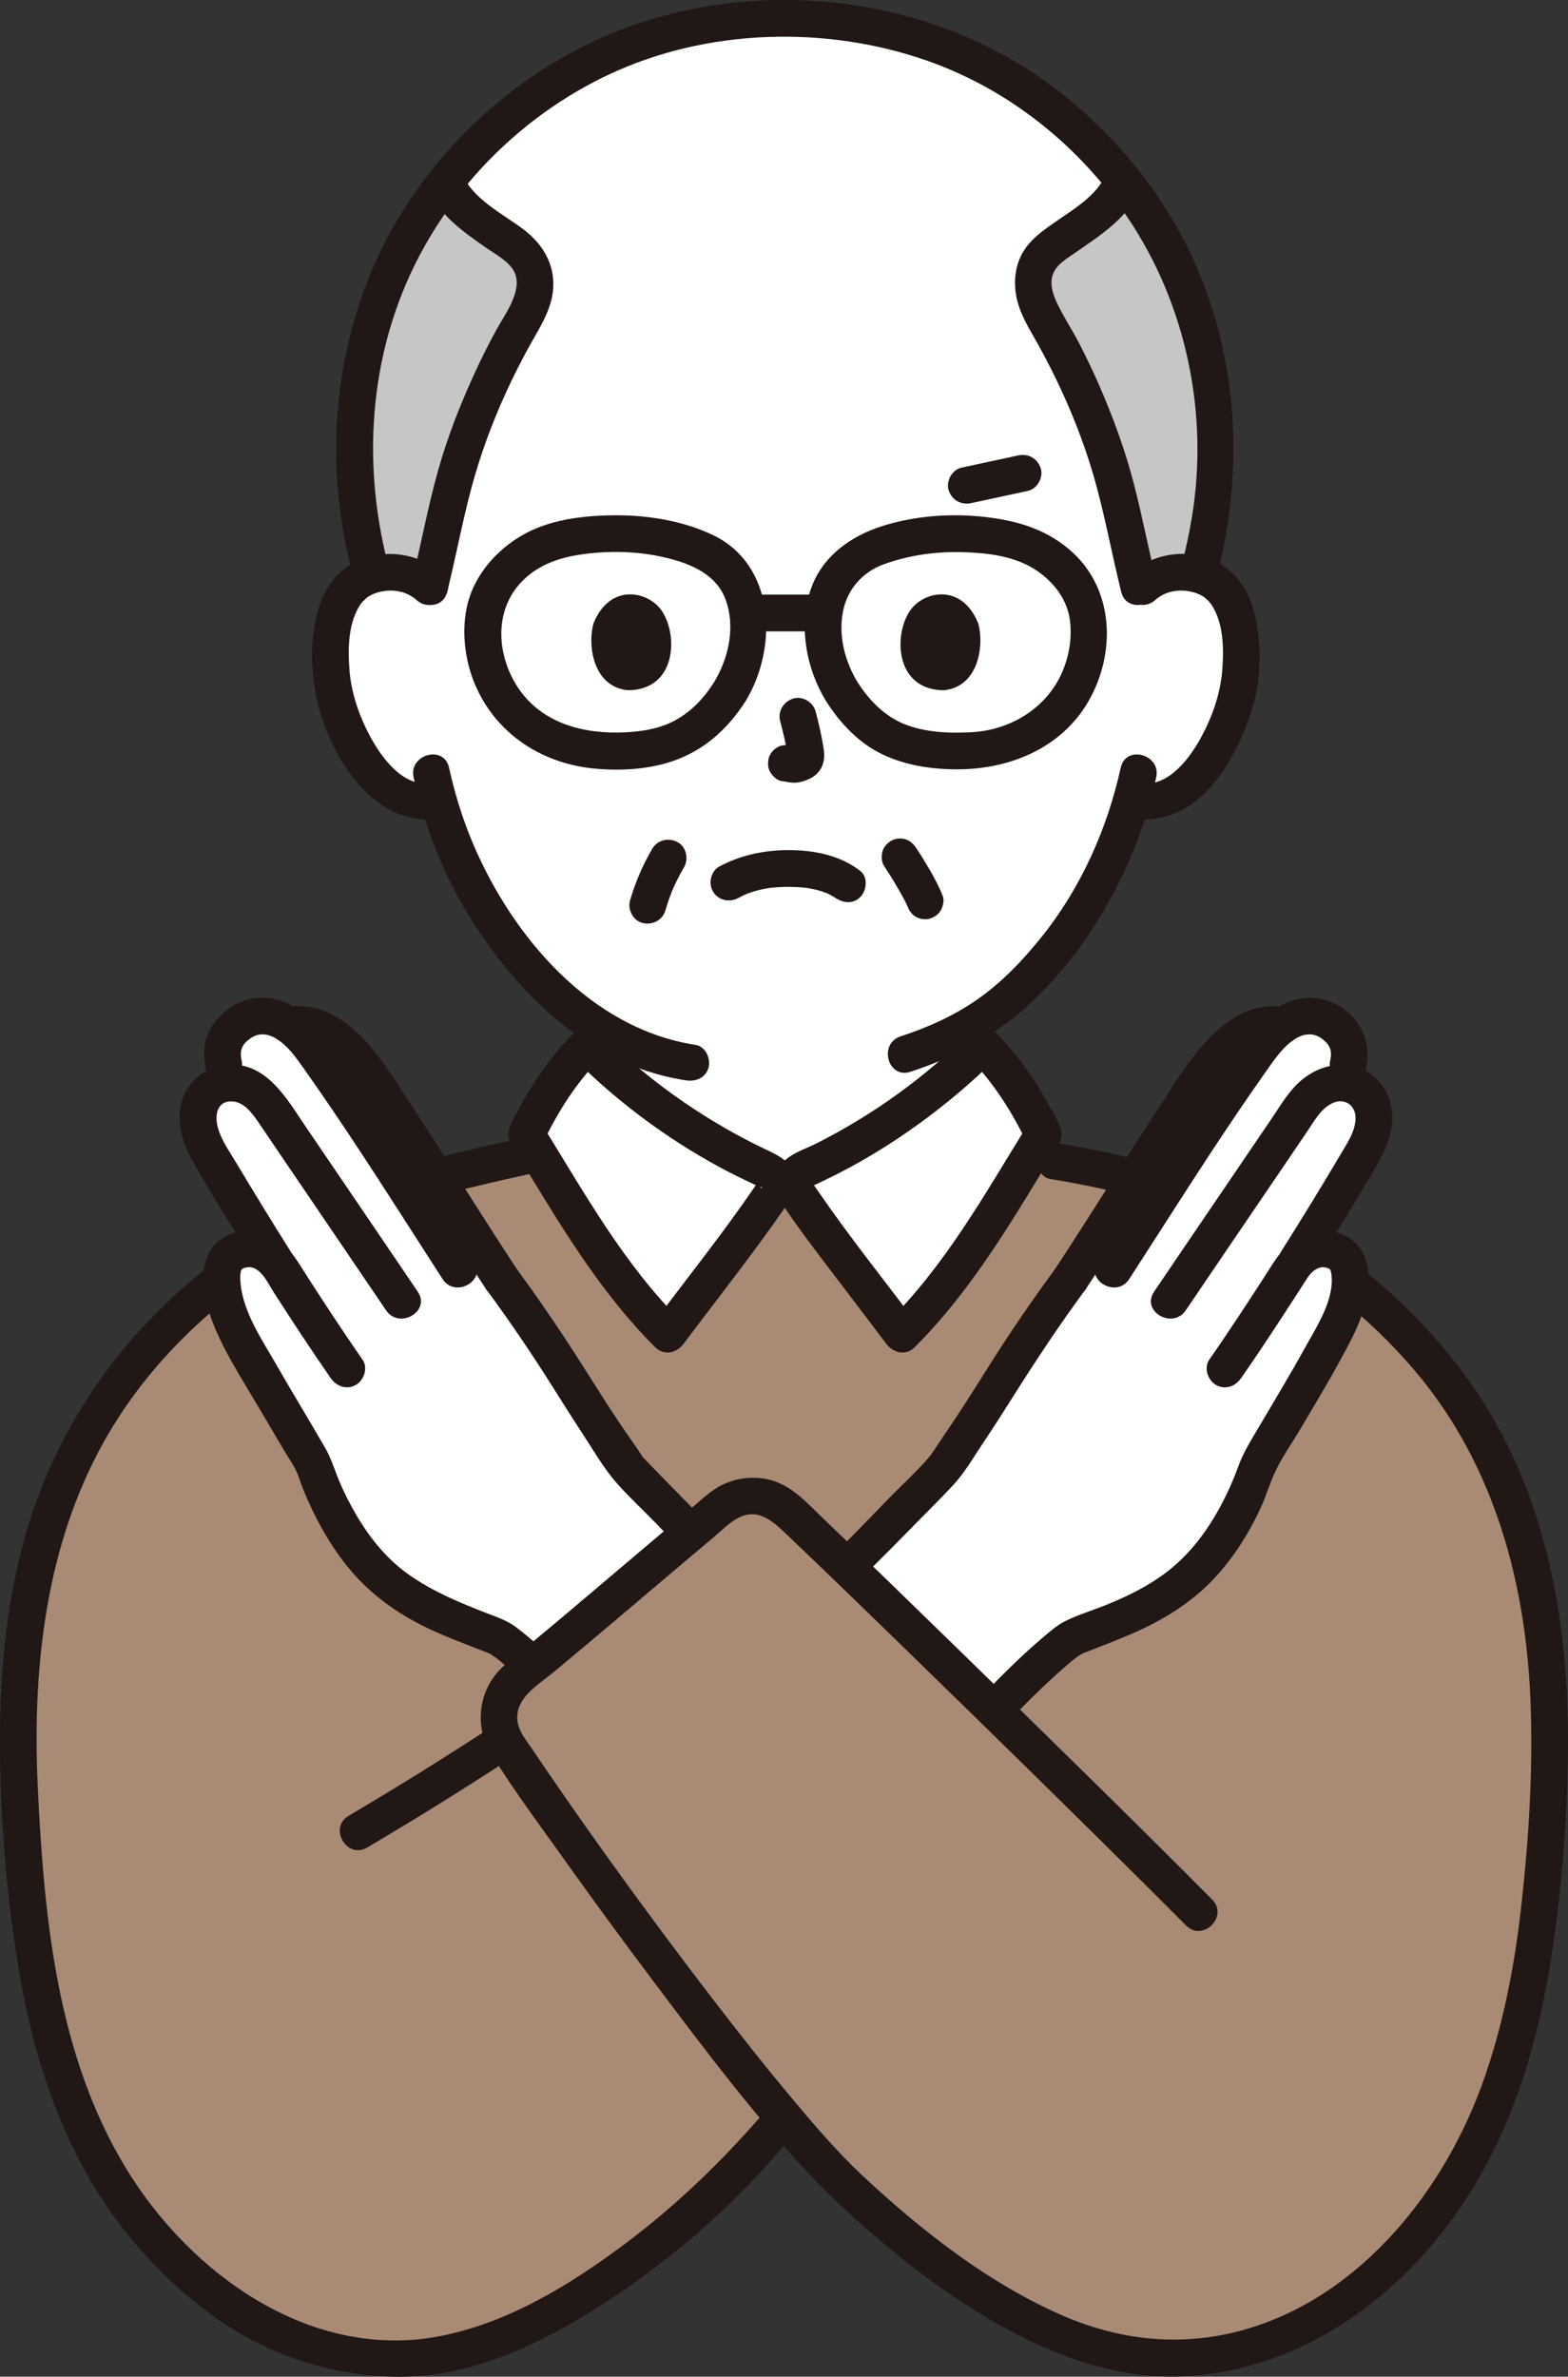 <?xml version="1.0" encoding="UTF-8"?><svg id="b" xmlns="http://www.w3.org/2000/svg" width="204.799" height="310.358" viewBox="0 0 204.799 310.358"><rect x="0" y="0" width="204.799" height="310.358" fill="#333333" stroke="none"/><defs><style>.d{fill:#fff;}.e{fill:#a98a75;}.f{fill:#211715;}.g{fill:#c6c6c6;}</style></defs><g id="c"><path class="d" d="M162.011,83.417c-.196-2.016-.675-3.903-1.491-5.318-.55-.953-1.678-2.44-4.02-3.071l.203-.781c1.605-6.172,2.281-12.255,2.056-17.564-.938-22.211-12.669-35.934-23.028-43.638-8.922-6.635-20.082-10.589-33.211-10.589s-24.289,3.963-33.211,10.598c-10.359,7.704-22.09,21.427-23.028,43.638-.224,5.309.452,11.392,2.056,17.564l.218.839c-2.187.663-3.26,2.083-3.791,3.005-2.061,3.575-1.974,10.162-.591,14.237.98,2.886,2.585,7.302,6.455,10.468,1.699,1.39,4.251,2.274,6.623,1.695,1.729,6.007,4.875,13.264,10.42,20.012,3.901,4.747,7.984,8.396,12.479,10.849v.25c0,1.152,0,2.525-.004,4.191,6.153,5.445,13.327,10.028,20.21,13.079.488.216,1.769,1.381.957,2.382h2.416c-.813-1,.469-2.166.957-2.382,7.357-3.262,15.048-8.274,21.468-14.218-.004-1.677-.004-3.02-.004-4.133v-.247c4.014-2.261,7.54-5.303,11.211-9.771,5.565-6.772,8.713-14.056,10.439-20.08,2.436.706,5.102-.191,6.857-1.627,3.87-3.166,5.475-7.582,6.455-10.468.836-2.462,1.199-5.842.9-8.919Z"/><path class="e" d="M172.819,164.903c2.246,1.566,4.402,3.254,6.456,5.052,2.874,2.528,5.531,5.273,7.949,8.217,12.301,15.046,15.81,32.799,15.086,54.258-1.061,23.174-3.836,46.269-20.27,62.555-8.504,8.425-18.03,12.975-29.548,12.975-14.541,0-30.638-11.875-41.848-22.461-2.228-2.104-5.062-5.232-8.244-9.006-3.182,3.774-6.016,6.902-8.244,9.006-11.21,10.586-27.308,22.461-41.848,22.461-11.518,0-21.043-4.55-29.548-12.975-16.434-16.285-19.209-39.38-20.27-62.555-.724-21.459,2.785-39.212,15.086-54.258,2.419-2.944,5.075-5.689,7.949-8.217,2.389-2.091,4.916-4.034,7.563-5.808,2.874-1.923,5.878-3.638,9-5.134,2.537-1.229,5.154-2.309,7.821-3.241,2.111-.733,4.262-1.378,6.433-1.913,2.914-.724,8.219-2.015,11.945-2.812,0,0,.898-.173,2.035-.391,5.128,8.392,9.975,16.677,16.933,23.557,2.147-2.876,6.165-8.095,9.363-12.352,2.441-3.249,4.249-6.049,4.694-6.596h2.416c.444.547,2.253,3.347,4.694,6.596,3.198,4.257,7.216,9.476,9.363,12.352,6.836-6.759,11.634-14.874,16.664-23.115,1.954.315,3.36.542,3.36.542,3.062.494,7.735,1.496,10.649,2.22,2.171.535,4.322,1.18,6.433,1.913,2.666.932,5.283,2.012,7.821,3.241,3.122,1.497,6.126,3.211,9,5.134.371.249.74.501,1.107.757Z"/><path class="g" d="M54.363,75.46c-1.151-.555-2.404-.771-3.532-.731-.866.031-1.618.162-2.27.36-1.765-6.458-2.514-12.853-2.28-18.402.603-14.262,5.655-25.025,11.937-32.941,1.187,3.362,6.492,6.416,9.117,8.408,3.568,2.707,2.949,6.295.953,9.689-3.173,5.397-5.781,11.124-7.779,17.057-1.96,5.819-2.941,11.855-4.418,17.754-.524-.504-1.112-.898-1.728-1.195Z"/><path class="g" d="M150.386,75.748c-.556.331-1.078.749-1.538,1.265-1.529-6.012-2.51-12.175-4.51-18.112-1.998-5.933-4.606-11.66-7.779-17.057-1.996-3.394-2.615-6.982.953-9.689,2.712-2.057,8.285-5.249,9.222-8.742,6.397,7.947,11.395,18.812,12.006,33.276.267,6.313-.476,11.46-2.22,18.342-.603-.164-1.288-.273-2.066-.3-1.306-.046-2.778.251-4.068,1.019Z"/><path class="f" d="M159.018,74.885c3.86-15.062,2.459-31.235-5.154-44.928-5.81-10.45-15.154-19.335-25.997-24.41-13.983-6.544-30.915-7.346-45.466-2.149-11.708,4.182-21.854,12.315-28.791,22.606-8.312,12.328-11.237,27.704-8.957,42.31.346,2.216.814,4.409,1.37,6.581.766,2.99,5.397,1.723,4.629-1.276-3.555-13.873-2.302-28.776,4.753-41.377,5.489-9.804,14.007-17.726,24.02-22.46,12.82-6.062,28.439-6.516,41.756-1.824,10.632,3.746,19.793,11.099,26.107,20.461,7.652,11.346,10.608,25.586,8.398,39.075-.337,2.058-.779,4.097-1.296,6.117-.767,2.994,3.861,4.271,4.629,1.276h0Z"/><path class="f" d="M56.225,25.169c1.343,3.069,4.45,5.201,7.093,7.067,1.171.827,2.648,1.59,3.532,2.748.791,1.037.754,2.212.395,3.407-.519,1.729-1.64,3.258-2.496,4.832-1.022,1.878-1.977,3.791-2.864,5.736-1.838,4.032-3.46,8.187-4.66,12.455-1.355,4.817-2.245,9.748-3.448,14.602-.744,2.998,3.884,4.277,4.629,1.276,1.11-4.475,1.953-9.012,3.139-13.468,1.154-4.337,2.709-8.572,4.581-12.65.923-2.012,1.921-3.991,2.989-5.93.975-1.77,2.09-3.471,2.71-5.411,1.289-4.034-.306-7.568-3.604-9.994-2.717-2-6.435-3.856-7.851-7.093-.52-1.188-2.258-1.461-3.284-.861-1.226.717-1.383,2.091-.861,3.284h0Z"/><path class="f" d="M144.478,22.747c-1.259,2.877-4.414,4.668-6.881,6.4-1.509,1.059-3.004,2.136-3.966,3.752-1.017,1.708-1.24,3.682-.922,5.616.305,1.852,1.196,3.528,2.124,5.134,1.108,1.917,2.145,3.875,3.108,5.868,1.945,4.023,3.605,8.204,4.858,12.496,1.468,5.03,2.383,10.198,3.643,15.28.743,2.997,5.373,1.727,4.629-1.276-1.053-4.247-1.866-8.55-2.96-12.787-1.115-4.32-2.638-8.502-4.406-12.596-.847-1.963-1.764-3.895-2.747-5.793-.936-1.805-2.085-3.525-2.944-5.365-.541-1.161-.972-2.607-.427-3.826.532-1.192,1.804-1.92,2.828-2.635,2.989-2.087,6.687-4.371,8.208-7.846.519-1.187.349-2.576-.861-3.284-1.017-.595-2.761-.333-3.284.861h0Z"/><path class="f" d="M77.528,81.377c-.771,2.505-.268,8.268,4.477,8.758,6.272-.038,6.606-7.005,4.495-10.28-1.729-2.682-6.812-3.798-8.972,1.522Z"/><path class="f" d="M127.757,81.378c.771,2.505.269,8.268-4.477,8.758-6.272-.038-6.607-7.005-4.495-10.281,1.729-2.682,6.812-3.797,8.972,1.523Z"/><path class="f" d="M97.393,91.537c4.234-6.957,3.927-17.796-4.341-21.699-3.945-1.862-8.521-2.583-12.855-2.549-4.095.032-8.514.559-12.103,2.669-3.272,1.924-6.034,5.071-6.996,8.797-.816,3.161-.486,6.798.638,9.842,2.51,6.797,8.602,11.017,15.717,11.746,3.638.373,7.691.135,11.12-1.214,3.792-1.493,6.644-4.18,8.821-7.592,1.666-2.612-2.486-5.022-4.145-2.423-1.381,2.164-3.116,3.987-5.433,5.141-2.109,1.05-4.678,1.366-7.079,1.401-5.283.075-10.493-1.569-13.358-6.301-2.631-4.347-2.788-10.115,1.151-13.785,2.22-2.068,5.018-2.88,7.967-3.247,3.539-.441,7.188-.31,10.655.547,3.152.779,6.439,2.153,7.637,5.472,1.288,3.565.373,7.628-1.54,10.771-1.61,2.646,2.539,5.06,4.145,2.423Z"/><path class="f" d="M112.026,89.115c-1.69-2.777-2.561-6.125-1.903-9.364.577-2.843,2.572-5.072,5.292-6.059,3.385-1.229,6.948-1.706,10.539-1.584,3.125.106,6.415.501,9.116,2.183,2.285,1.423,4.189,3.713,4.63,6.426.38,2.338-.027,4.876-.952,7.025-2.037,4.733-6.774,7.606-11.865,7.873-2.937.154-5.999.045-8.763-1.061-2.553-1.021-4.593-3.09-6.092-5.439-1.657-2.597-5.813-.192-4.145,2.423,1.85,2.9,4.271,5.507,7.424,6.993,3.059,1.442,6.4,1.932,9.761,1.929,7.086-.008,14.005-2.973,17.424-9.478,3.341-6.358,2.839-14.478-2.895-19.285-3.224-2.703-6.918-3.739-11.033-4.198-4.384-.489-8.963-.152-13.186,1.15-4.307,1.328-8.176,4.105-9.576,8.592-1.486,4.763-.475,10.099,2.08,14.297,1.604,2.635,5.757.226,4.145-2.423Z"/><path class="f" d="M97.732,82.446h9.809c1.255,0,2.458-1.104,2.4-2.4s-1.055-2.4-2.4-2.4h-9.809c-1.255,0-2.458,1.104-2.4,2.4s1.055,2.4,2.4,2.4h0Z"/><path class="f" d="M54.021,101.514c1.527,6.923,4.29,13.643,8.176,19.578,4.194,6.403,9.728,12.416,16.458,16.194,3.39,1.903,7.097,3.202,10.94,3.79,1.28.196,2.581-.324,2.952-1.676.312-1.136-.387-2.755-1.676-2.952-13.71-2.099-23.9-14.075-29.084-26.268-1.36-3.199-2.388-6.548-3.137-9.941-.665-3.015-5.294-1.739-4.629,1.276h0Z"/><path class="f" d="M146.382,100.238c-1.755,7.955-5.168,15.643-10.273,22.026-2.472,3.091-5.256,6.032-8.525,8.291-3.063,2.118-6.425,3.625-9.956,4.776-2.924.953-1.673,5.59,1.276,4.629,6.2-2.021,11.788-5.103,16.463-9.692,5.423-5.324,9.594-11.815,12.507-18.812,1.338-3.215,2.387-6.541,3.137-9.941.664-3.01-3.962-4.296-4.629-1.276h0Z"/><path class="f" d="M96.408,117.275c.342-.18.686-.353,1.035-.517.096-.045.402-.249.079-.037-.308.202.004,0,.113-.038.253-.09.505-.18.762-.259.695-.213,1.404-.36,2.12-.477-.36.059.014-.002.178-.019.209-.022.417-.041.626-.057.505-.037,1.012-.056,1.519-.059.472-.003.944.008,1.416.036.217.013.435.028.652.048.016.002.801.099.325.029.708.104,1.412.257,2.095.471.066.021.858.321.865.31-.022.033-.491-.243-.165-.064.119.065.246.118.366.181.177.093.351.192.52.298.197.124.795.581.064.012,1.021.796,2.398.996,3.394,0,.829-.829,1.028-2.593,0-3.394-2.634-2.053-5.947-2.705-9.238-2.727-3.225-.021-6.297.612-9.149,2.118-1.146.605-1.495,2.199-.861,3.284.679,1.16,2.133,1.468,3.284.861h0Z"/><path class="f" d="M101.903,94.179c.398,1.519.781,3.061,1.009,4.616l-.086-.638c.027.213.039.423.017.637l.086-.638c-.015.099-.037.192-.07.287l.242-.573c-.03.067-.06.124-.101.184l.375-.486c-.047.058-.093.102-.151.149l.486-.375c-.117.075-.24.135-.366.193l.573-.242c-.201.084-.401.145-.616.18l.638-.086c-.194.023-.384.022-.578-.001l.638.086c-.218-.03-.432-.083-.65-.113-.319-.1-.638-.114-.957-.043-.319.014-.617.109-.892.285-.498.291-.973.862-1.103,1.434-.14.614-.11,1.304.242,1.849.312.484.835,1.022,1.434,1.103.499.067.984.194,1.492.217.781.034,1.505-.205,2.202-.524.862-.395,1.535-1.171,1.764-2.099.194-.786.111-1.47-.022-2.258-.251-1.487-.595-2.961-.977-4.42-.318-1.214-1.729-2.072-2.952-1.676-1.25.404-2.018,1.651-1.676,2.952h0Z"/><path class="f" d="M57.789,74.958c-3.13-2.821-7.716-3.418-11.494-1.525-2.732,1.369-4.293,4.133-4.962,7.019-1.574,6.786.158,14.556,4.157,20.237,2.852,4.051,6.822,6.916,11.963,6.214,1.286-.176,1.987-1.822,1.676-2.952-.381-1.386-1.663-1.852-2.952-1.676-3.554.485-6.325-3.326-7.786-6.021-1.425-2.63-2.488-5.635-2.736-8.626-.24-2.904-.21-6.46,1.571-8.92-.302.417.088-.097.17-.176.077-.074.621-.567.459-.445.603-.453,1.287-.716,2.024-.857,1.599-.307,3.289.015,4.517,1.122,2.29,2.063,5.695-1.321,3.394-3.394h0Z"/><path class="f" d="M150.89,78.352c1.228-1.106,2.919-1.429,4.517-1.122.737.142,1.42.404,2.024.857-.187-.14.314.296.377.361.08.081.558.683.252.26,1.782,2.459,1.811,6.018,1.571,8.92-.247,2.99-1.311,5.996-2.736,8.626-1.459,2.691-4.234,6.506-7.786,6.021-1.283-.175-2.577.309-2.952,1.676-.308,1.12.384,2.776,1.676,2.952,8.441,1.153,13.305-6.998,15.592-13.929,1.17-3.546,1.338-7.465.786-11.139-.456-3.039-1.68-5.992-4.25-7.814-3.757-2.663-9.124-2.074-12.465.936-2.3,2.072,1.104,5.458,3.394,3.394h0Z"/><path class="f" d="M126.858,65.696c2.465-.532,4.93-1.064,7.396-1.596,1.229-.265,2.06-1.767,1.676-2.952-.419-1.295-1.636-1.96-2.952-1.676-2.465.532-4.93,1.064-7.396,1.596-1.229.265-2.06,1.767-1.676,2.952.419,1.295,1.636,1.96,2.952,1.676h0Z"/><path class="f" d="M67.649,148.731c-9.617,2.069-19.148,4.362-27.988,8.805-9.313,4.68-17.764,11.393-24.273,19.546-5.458,6.837-9.507,14.615-11.96,23.017C.897,208.771.022,217.888,0,226.897c-.023,9.428.714,18.963,2.128,28.283,1.353,8.921,3.664,17.729,7.684,25.841,4.073,8.22,10.029,15.431,17.376,20.928,7.212,5.396,15.901,8.375,24.919,8.409,9.154.035,17.952-3.993,25.549-8.789,7.767-4.903,15.166-10.91,21.413-17.655,1.726-1.863,3.388-3.785,5.027-5.725.836-.989.971-2.423,0-3.394-.858-.858-2.554-.995-3.394,0-5.757,6.814-12.066,12.986-19.229,18.327-7.031,5.243-14.91,10.06-23.601,11.856-17.019,3.517-32.942-7.903-41.417-21.839-9.013-14.82-10.703-32.746-11.518-49.694-.809-16.834,1.307-34.281,10.733-48.648,5.207-7.936,12.314-14.637,20.331-19.684,4.233-2.665,8.741-4.909,13.437-6.632,4.304-1.579,8.756-2.629,13.209-3.689,2.088-.497,4.179-.982,6.277-1.433,3.018-.649,1.741-5.278-1.276-4.629h0Z"/><path class="f" d="M64.711,225.173c-6.294,4.132-12.687,8.112-19.174,11.935-2.659,1.567-.247,5.718,2.423,4.145,6.487-3.823,12.88-7.802,19.174-11.935,1.082-.711,1.54-2.124.861-3.284-.629-1.076-2.195-1.575-3.284-.861h0Z"/><path class="f" d="M137.171,153.952c8.821,1.448,17.529,3.703,25.545,7.729,8.433,4.236,15.968,10.115,22.078,17.311,10.436,12.29,14.592,27.908,15.132,43.762.293,8.607-.249,17.285-1.194,25.84-.889,8.044-2.418,16.079-5.195,23.698-5.319,14.595-16.813,28.586-32.484,32.305-7.787,1.848-15.522.805-22.784-2.451-7.84-3.515-14.921-8.636-21.393-14.24-1.542-1.335-3.051-2.706-4.535-4.104-2.248-2.117-5.649,1.271-3.394,3.394,6.574,6.192,13.716,11.966,21.603,16.408,7.565,4.262,15.929,7.246,24.716,6.665,17.615-1.165,32.108-13.895,39.721-29.248,3.813-7.69,6.094-16.019,7.468-24.466,1.431-8.797,2.162-17.79,2.321-26.699.303-16.981-2.454-34.322-12.242-48.581-5.469-7.967-12.621-14.724-20.743-19.942-8.383-5.386-17.665-8.783-27.371-10.859-1.983-.424-3.972-.821-5.973-1.15-1.278-.21-2.583.333-2.952,1.676-.315,1.147.39,2.741,1.676,2.952h0Z"/><path class="d" d="M87.255,174.211c-7.649-7.563-12.747-16.824-18.472-26.059,1.931-4.085,4.541-8.264,7.898-11.62,6.816,6.874,15.453,12.704,23.674,16.349.488.216,1.769,1.381.957,2.382-.444.547-2.253,3.347-4.694,6.596-3.198,4.257-7.216,9.476-9.363,12.352Z"/><path class="d" d="M117.786,174.211c7.649-7.563,12.747-16.824,18.472-26.059-1.931-4.085-4.541-8.264-7.898-11.62-6.816,6.874-15.453,12.704-23.674,16.349-.488.216-1.769,1.381-.957,2.382.444.547,2.253,3.347,4.694,6.596,3.198,4.257,7.216,9.476,9.363,12.352Z"/><path class="f" d="M88.953,172.514c-7.466-7.438-12.594-16.684-18.096-25.573v2.423c1.945-4.074,4.341-7.909,7.523-11.134h-3.394c5.58,5.592,12.032,10.393,18.972,14.163,1.579.858,3.191,1.637,4.819,2.396.157.073.354.202.519.246-.272-.073.056-.022-.023.005.551-.193-.03.192.05.072l.117-.735c.246-.788.222-.952-.071-.492-.347.316-.612.836-.878,1.22-2.038,2.952-4.157,5.836-6.325,8.694-2.327,3.067-4.677,6.117-6.982,9.2-.777,1.039-.169,2.681.861,3.284,1.226.717,2.505.18,3.284-.861,4.452-5.955,9.082-11.773,13.307-17.894.144-.209.292-.416.435-.626.438-.646-.35.487.127-.185.676-.952.964-2.04.624-3.195-.57-1.941-2.253-2.686-3.916-3.477-3.66-1.741-7.174-3.791-10.521-6.076-3.948-2.695-7.629-5.75-11.006-9.134-.911-.913-2.483-.924-3.394,0-2.863,2.902-5.237,6.281-7.152,9.874-.461.864-1.101,1.853-1.363,2.805-.353,1.282.552,2.347,1.178,3.367,1.081,1.762,2.151,3.53,3.232,5.292,4.294,6.998,8.836,13.913,14.679,19.734,2.191,2.183,5.586-1.21,3.394-3.394Z"/><path class="d" d="M98.206,207.931l-4.875-4.605-11.114-11.391c-7.784-11.025-8.476-13.752-16.677-24.839-4.488-6.784-9.493-14.932-13.991-21.716-1.655-2.534-3.909-5.956-6.008-8.138-1.51-1.593-3.361-3.051-5.543-3.433-.732-.134-1.496-.104-2.228.071-.337-.245-.696-.468-1.077-.669-1.766-.935-3.996-.665-5.564.574-2.452,1.936-2.709,4.033-1.01,7.635-.298.002-.609.037-.928.103-.822.171-1.635.638-2.204,1.254-1.94,2.104-1.071,5.371.174,7.522,2.128,3.679,5.068,8.454,8.066,13.18,0,0,.509.803,1.204,1.898-1.147-1.723-3.768-3.32-6.3-1.527-1.962,1.389-1.077,6.085.312,8.97.654,1.358,1.447,2.775,2.28,4.282,2.25,4.113,5.64,9.605,8.197,14.085,1.635,4.797,4.916,12.013,11.032,16.345,4.322,3.073,7.811,4.163,12.895,6.185,1.338.515,4.827,3.757,9.268,8.088l4.787,5.154"/><path class="f" d="M63.473,168.312c3.073,4.163,5.97,8.433,8.726,12.812,1.232,1.958,2.463,3.917,3.734,5.85,1.456,2.216,2.853,4.678,4.602,6.672,1.574,1.794,3.356,3.44,5.022,5.148,1.953,2.001,3.887,4.023,5.859,6.005,1.649,1.657,3.394,3.224,5.093,4.829,2.245,2.121,5.645-1.267,3.394-3.394-3.352-3.167-6.604-6.378-9.825-9.679-1.963-2.012-3.942-4.009-5.889-6.036-.364-.379-.162-.132-.45-.579-.875-1.36-1.848-2.664-2.747-4.009-1.319-1.972-2.597-3.97-3.861-5.977-3.021-4.798-6.145-9.501-9.514-14.064-.769-1.041-2.08-1.565-3.284-.861-1.027.601-1.635,2.235-.861,3.284h0Z"/><path class="f" d="M67.613,165.884c-4.513-6.831-8.792-13.812-13.289-20.653-3.79-5.765-8.911-15.307-17.197-13.665-1.272.252-2.002,1.768-1.676,2.952.365,1.327,1.677,1.929,2.952,1.676,2.986-.592,5.632,2.77,7.225,4.822,2.084,2.685,3.887,5.605,5.737,8.452,4.067,6.259,7.989,12.61,12.104,18.838,1.695,2.566,5.854.165,4.145-2.423h0Z"/><path class="f" d="M61.947,164.587c-4.455-6.886-8.826-13.828-13.403-20.634-2.233-3.321-4.384-6.868-7.02-9.887-2.333-2.671-5.801-4.619-9.403-3.466-1.831.586-3.477,1.873-4.509,3.497-1.083,1.706-1.125,3.692-.69,5.606.684,3.011,5.313,1.737,4.629-1.276-.277-1.219.04-2.025,1.091-2.791,1.15-.839,2.378-.68,3.522.045,1.501.95,2.527,2.457,3.535,3.879,1.269,1.789,2.516,3.593,3.748,5.408,4.925,7.256,9.592,14.681,14.355,22.043,1.672,2.585,5.829.181,4.145-2.423h0Z"/><path class="f" d="M47.355,177.557c-2.475-3.559-4.852-7.185-7.202-10.827-1.249-1.936-2.348-4.031-4.434-5.191-2.128-1.183-4.772-1.15-6.799.239-3.269,2.24-2.513,7.123-1.356,10.324,1.45,4.013,3.921,7.767,6.077,11.433,1.178,2.002,2.369,3.996,3.546,5.999.489.832,1.105,1.683,1.507,2.545.324.694.528,1.466.815,2.178,1.47,3.653,3.311,7.08,5.764,10.172,2.621,3.305,6.02,5.876,9.771,7.78,1.879.953,3.84,1.741,5.8,2.507.982.384,1.965.763,2.946,1.148,1.058.415-.279-.284.339.176.23.171.483.317.716.486-.021-.015.336.264.601.485.313.261.621.527.927.796.834.733,1.649,1.487,2.458,2.247,1.327,1.248,2.677,2.488,3.927,3.813,1.495,1.585,2.966,3.193,4.448,4.789,2.107,2.268,5.495-1.132,3.394-3.394-3.135-3.375-6.26-6.685-9.664-9.799-1.152-1.053-2.326-2.085-3.58-3.016-1.176-.873-2.547-1.315-3.903-1.842-3.472-1.348-6.854-2.761-9.931-4.895-2.915-2.022-5.187-4.814-6.971-7.854-.863-1.471-1.639-3.005-2.295-4.58-.586-1.406-1-2.852-1.765-4.176-2.102-3.641-4.296-7.228-6.385-10.877-1.775-3.099-3.993-6.327-4.598-9.91-.098-.579-.161-1.53-.108-1.906.06-.422.035-.465.182-.656-.209.27.004-.023.066-.062.129-.08.321-.139.472-.175,1.81-.429,2.87,2.053,3.627,3.228,2.434,3.779,4.897,7.543,7.464,11.234.739,1.063,2.102,1.552,3.284.861,1.052-.615,1.605-2.214.861-3.284h0Z"/><path class="f" d="M54.566,168.676c-4.851-7.174-9.735-14.327-14.598-21.493-2.492-3.673-5.2-8.632-10.394-8.126-2.913.283-5.373,2.355-5.961,5.262-.521,2.577.323,5.189,1.602,7.411,2.737,4.755,5.643,9.422,8.569,14.062,1.643,2.607,5.798.201,4.145-2.423-2.39-3.791-4.733-7.611-7.031-11.458-.879-1.472-1.968-2.966-2.434-4.632-.406-1.448-.251-3.41,1.67-3.459,1.702-.043,2.861,1.611,3.712,2.869.946,1.397,1.893,2.793,2.841,4.189,2.305,3.395,4.613,6.788,6.92,10.182,2.274,3.345,4.549,6.689,6.814,10.039,1.721,2.545,5.881.146,4.145-2.423h0Z"/><path class="d" d="M107.094,207.931l4.875-4.605,11.114-11.391c7.784-11.025,8.476-13.752,16.677-24.839,4.488-6.784,9.493-14.932,13.991-21.716,1.655-2.534,3.909-5.956,6.008-8.138,1.51-1.593,3.361-3.051,5.543-3.433.732-.134,1.496-.104,2.228.071.337-.245.696-.468,1.077-.669,1.766-.935,3.996-.665,5.564.574,2.452,1.936,2.709,4.033,1.01,7.635.298.002.609.037.928.103.822.171,1.635.638,2.204,1.254,1.94,2.104,1.071,5.371-.174,7.522-2.128,3.679-5.068,8.454-8.066,13.18l-1.204,1.898c1.147-1.723,3.768-3.32,6.3-1.527,1.962,1.389,1.077,6.085-.312,8.97-.654,1.358-1.447,2.775-2.28,4.282-2.25,4.113-5.64,9.605-8.197,14.085-1.635,4.797-4.916,12.013-11.032,16.345-4.322,3.073-7.811,4.163-12.895,6.185-1.338.515-4.827,3.757-9.268,8.088l-4.787,5.154"/><path class="f" d="M137.683,165.89c-3.073,4.163-5.97,8.433-8.726,12.812-1.17,1.858-2.338,3.718-3.541,5.555-.73,1.115-1.471,2.223-2.222,3.323-.563.825-1.476,2.262-1.852,2.703-1.587,1.863-3.458,3.544-5.166,5.295-1.911,1.959-3.802,3.941-5.735,5.878-1.635,1.637-3.361,3.189-5.043,4.778-2.25,2.126,1.148,5.516,3.394,3.394,3.382-3.196,6.662-6.437,9.911-9.768,1.95-1.999,3.962-3.954,5.859-6.005,1.459-1.578,2.59-3.56,3.786-5.343,1.3-1.941,2.562-3.906,3.807-5.882,3.076-4.882,6.245-9.673,9.674-14.317.77-1.044.173-2.679-.861-3.284-1.22-.714-2.511-.185-3.284.861h0Z"/><path class="f" d="M141.832,168.307c4.114-6.228,8.037-12.58,12.104-18.838,1.851-2.848,3.655-5.765,5.737-8.452,1.589-2.052,4.242-5.413,7.225-4.822,1.27.252,2.591-.362,2.952-1.676.324-1.18-.399-2.699-1.676-2.952-8.285-1.642-13.407,7.901-17.197,13.665-4.498,6.84-8.777,13.822-13.289,20.653-1.708,2.585,2.448,4.992,4.145,2.423h0Z"/><path class="f" d="M147.498,167.01c4.763-7.362,9.43-14.787,14.355-22.043,1.232-1.815,2.479-3.619,3.748-5.408.976-1.376,1.958-2.806,3.373-3.771,1.17-.798,2.474-1.046,3.684-.152,1.044.771,1.368,1.57,1.091,2.791-.683,3.008,3.944,4.292,4.629,1.276.786-3.461-.568-6.788-3.776-8.496-3.489-1.858-7.144-.672-9.892,1.888-1.327,1.237-2.353,2.769-3.395,4.242-1.22,1.724-2.421,3.461-3.607,5.208-2.312,3.405-4.566,6.849-6.801,10.305-2.526,3.907-5.026,7.831-7.554,11.738-1.683,2.601,2.471,5.01,4.145,2.423h0Z"/><path class="f" d="M162.09,179.979c2.247-3.232,4.413-6.521,6.553-9.824.616-.95,1.229-1.903,1.84-2.857.418-.653.811-1.247,1.521-1.616.529-.275,1.03-.289,1.568-.008.163.085-.048-.089.245.181-.059-.054-.15-.218-.04.006.013.026.095.349.118.517.434,3.261-1.859,6.739-3.389,9.512-1.953,3.539-4.047,6.998-6.099,10.479-.981,1.664-2,3.271-2.661,5.089-.486,1.339-1.036,2.646-1.665,3.924-1.57,3.19-3.541,6.176-6.16,8.604-2.696,2.5-6.074,4.233-9.463,5.597-1.775.714-3.677,1.273-5.386,2.136-1.038.525-1.95,1.338-2.832,2.084-4.158,3.516-7.842,7.479-11.539,11.458-2.1,2.261,1.286,5.663,3.394,3.394,3.562-3.834,7.115-7.622,11.075-11.06.262-.227.525-.452.792-.673.082-.068.673-.531.405-.331.215-.161.441-.306.66-.462.077-.055.208-.103.281-.169.34-.309-.642.233-.007-.014,2.086-.811,4.178-1.608,6.237-2.485,3.834-1.632,7.513-3.781,10.471-6.751,2.799-2.811,4.991-6.229,6.651-9.819.725-1.568,1.208-3.262,1.947-4.813.904-1.898,2.2-3.723,3.277-5.541,2.26-3.814,4.554-7.625,6.578-11.571,1.651-3.218,3.3-7.793,1.565-11.304-1.055-2.135-3.587-3.197-5.885-2.939-2.742.307-4.526,2.155-5.939,4.36-2.69,4.198-5.413,8.378-8.259,12.471-.74,1.065-.195,2.666.861,3.284,1.195.699,2.542.206,3.284-.861h0Z"/><path class="f" d="M154.879,171.099c4.293-6.349,8.612-12.68,12.919-19.02.983-1.447,1.966-2.895,2.947-4.343.92-1.358,1.82-3.062,3.407-3.733,1.548-.654,2.912.388,2.898,1.99-.015,1.726-1.057,3.233-1.902,4.663-2.528,4.276-5.128,8.511-7.777,12.713-1.652,2.621,2.5,5.032,4.145,2.423,2.649-4.202,5.249-8.437,7.777-12.713,1.247-2.11,2.393-4.23,2.542-6.734.165-2.784-1.247-5.49-3.818-6.679-2.736-1.265-5.717-.512-7.97,1.337-1.636,1.343-2.729,3.253-3.904,4.986-2.495,3.68-4.996,7.356-7.495,11.033-2.64,3.883-5.282,7.765-7.913,11.655-1.735,2.566,2.422,4.97,4.145,2.423h0Z"/><path class="f" d="M119.483,175.908c5.843-5.821,10.385-12.736,14.679-19.734,1.081-1.762,2.151-3.531,3.232-5.292.629-1.025,1.532-2.08,1.178-3.367-.265-.962-.897-1.933-1.363-2.805-1.917-3.593-4.289-6.971-7.152-9.874-.91-.922-2.482-.915-3.394,0-5.848,5.861-12.652,10.755-20.044,14.483-1.532.772-3.386,1.291-4.516,2.644-.646.774-1.068,1.717-1.027,2.745.023.576.202,1.135.495,1.629.132.223.308.415.461.624-.473-.642-.202-.27-.109-.126,1.906,2.944,4.051,5.748,6.167,8.542,2.538,3.351,5.106,6.679,7.624,10.046.775,1.037,2.075,1.568,3.284.861,1.022-.598,1.642-2.239.861-3.284-4.251-5.686-8.709-11.225-12.741-17.071-.297-.431-.591-.864-.892-1.293-.108-.154-.216-.308-.328-.459-.028-.038-.375-.539-.412-.534.02-.002.245,1.569.189,1.495-.047-.062.194-.179.406-.266.375-.153.741-.335,1.107-.507.874-.409,1.739-.837,2.596-1.281,3.448-1.788,6.761-3.838,9.915-6.103,3.677-2.64,7.16-5.546,10.357-8.75h-3.394c3.182,3.225,5.578,7.06,7.523,11.134v-2.423c-5.502,8.889-10.63,18.135-18.096,25.573-2.191,2.183,1.202,5.578,3.394,3.394Z"/><path class="f" d="M85.202,110.82c-1.243,2.116-2.227,4.408-2.913,6.765-.351,1.205.425,2.667,1.676,2.952,1.284.292,2.576-.386,2.952-1.676.294-1.01.645-2.002,1.052-2.972l-.242.573c.47-1.107,1.01-2.182,1.619-3.219.636-1.083.283-2.679-.861-3.284-1.153-.609-2.604-.295-3.284.861h0Z"/><path class="f" d="M115.485,113.101c.588.884,1.15,1.784,1.682,2.703.519.897,1.049,1.808,1.464,2.759l-.242-.573c.04.095.078.191.115.287.227.599.532,1.1,1.103,1.434.514.301,1.273.429,1.849.242.581-.188,1.141-.548,1.434-1.103.285-.54.468-1.254.242-1.849-.454-1.197-1.076-2.321-1.711-3.429-.564-.984-1.163-1.949-1.791-2.893-.347-.521-.818-.933-1.434-1.103-.574-.158-1.339-.087-1.849.242-.512.33-.964.822-1.103,1.434s-.116,1.312.242,1.849h0Z"/><path class="e" d="M110.644,285.498c-10.337-9.761-33.716-41.566-44.389-57.653-1.857-2.799-1.287-6.546,1.312-8.674,8.759-7.172,19.753-16.691,26.602-22.332,2.549-2.099,6.253-1.969,8.654.298,5.983,5.646,16.898,16.252,27.576,26.709,10.725,10.507,21.222,20.865,26.227,25.9"/><path class="f" d="M112.341,283.801c-3.158-2.994-6.002-6.326-8.792-9.659-3.694-4.412-7.259-8.932-10.759-13.499-7.363-9.609-14.503-19.402-21.344-29.39-.694-1.013-1.383-2.028-2.068-3.047-.677-1.008-1.529-2.015-1.753-3.237-.579-3.153,2.634-4.912,4.702-6.629,5.7-4.732,11.333-9.545,16.992-14.326,1.263-1.067,2.528-2.133,3.797-3.194,1.043-.872,2.096-1.984,3.309-2.612,2.693-1.393,4.65.57,6.481,2.313,5.187,4.936,10.322,9.926,15.453,14.921,11.387,11.085,22.744,22.203,33.996,33.424.859.857,1.718,1.715,2.574,2.576,2.181,2.193,5.576-1.2,3.394-3.394-11.059-11.12-22.289-22.073-33.515-33.023-5.683-5.543-11.373-11.08-17.112-16.566-2.298-2.197-4.515-4.832-7.823-5.361-1.924-.308-3.798-.045-5.556.806-1.463.708-2.699,1.939-3.941,2.975-5.739,4.788-11.411,9.656-17.133,14.465-1.485,1.248-2.974,2.493-4.467,3.732-1.388,1.151-2.965,2.217-4.083,3.644-2.28,2.911-2.546,7.017-.606,10.184,2.886,4.711,6.247,9.192,9.449,13.69,3.789,5.321,7.646,10.594,11.573,15.814,6.91,9.186,13.883,18.544,21.874,26.834.641.665,1.293,1.318,1.963,1.953,2.241,2.125,5.641-1.263,3.394-3.394h0Z"/></g></svg>